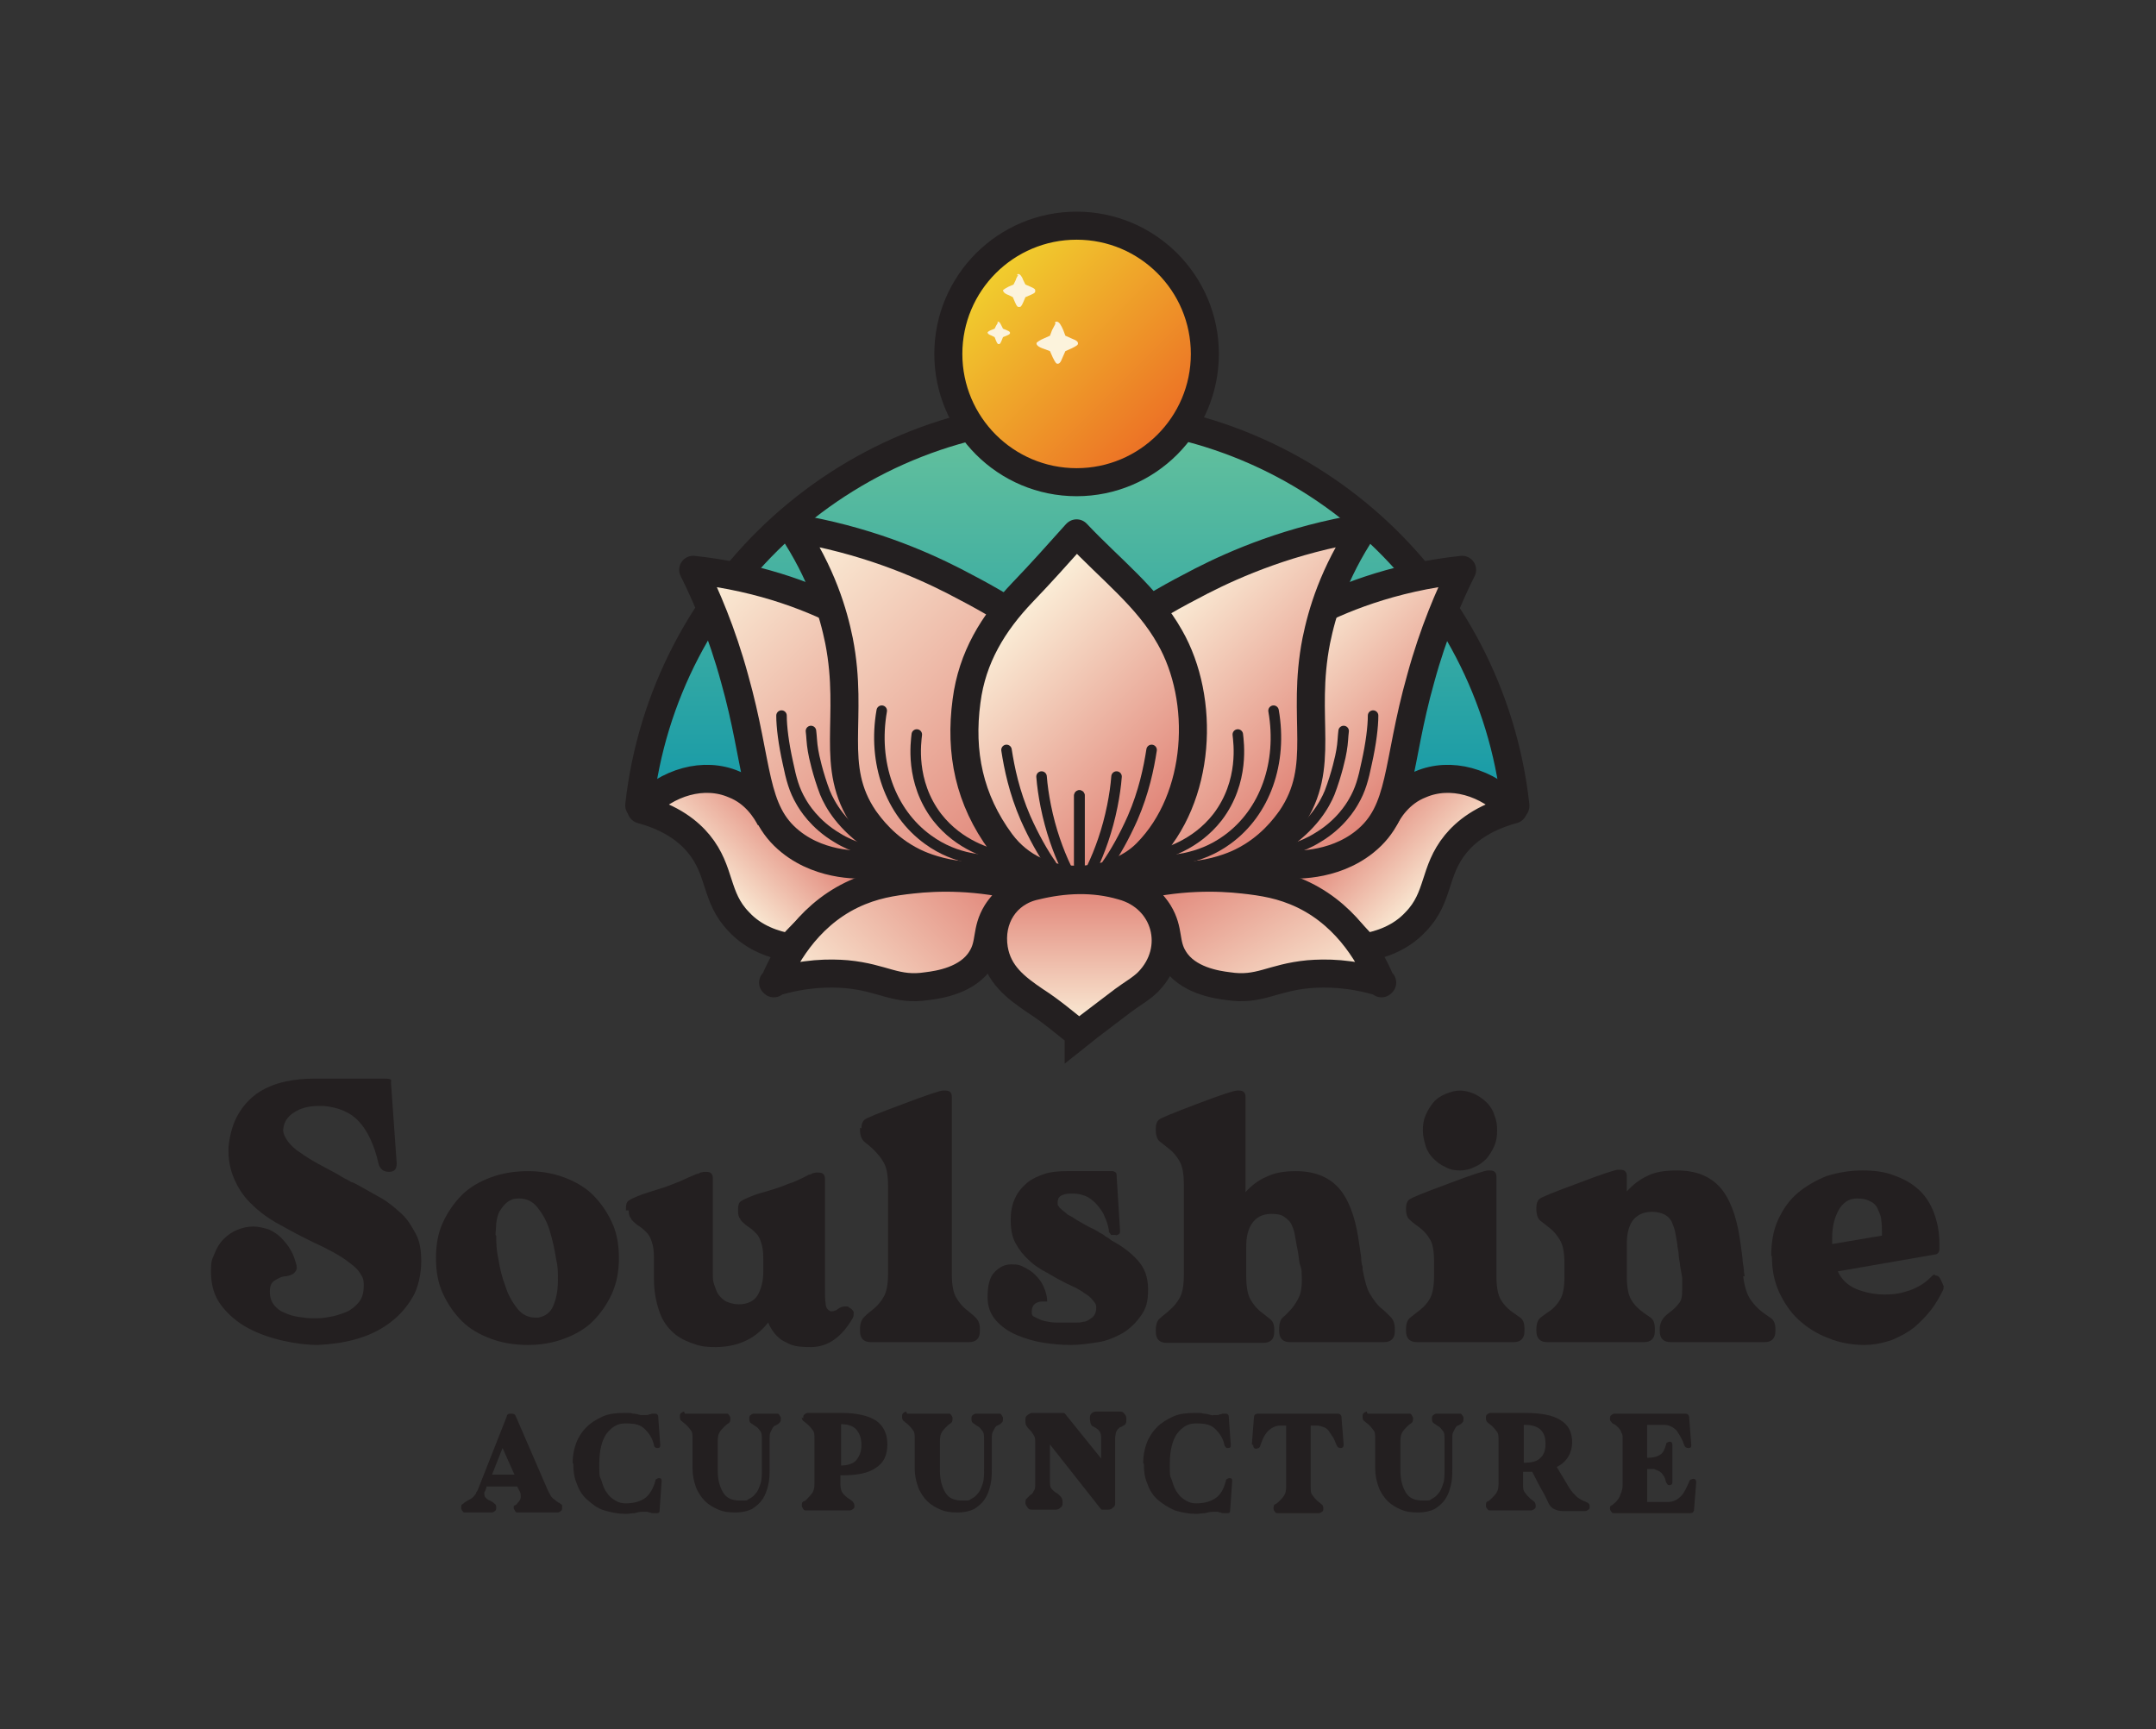 <?xml version="1.0" encoding="UTF-8"?>
<svg id="Layer_1" data-name="Layer 1" xmlns="http://www.w3.org/2000/svg" xmlns:xlink="http://www.w3.org/1999/xlink" version="1.1" viewBox="0 0 307.6 246.7">
  <rect x="0" y="0" width="307.6" height="246.7" fill="#333333" stroke="none"/>
  <defs>
    <linearGradient id="linear-gradient" x1="153.7" y1="59" x2="153.7" y2="128.8" gradientUnits="userSpaceOnUse">
      <stop offset="0" stop-color="#67c29c"/>
      <stop offset="1" stop-color="#008fab"/>
    </linearGradient>
    <linearGradient id="New_Gradient_Swatch_4" data-name="New Gradient Swatch 4" x1="140.6" y1="37.5" x2="166.6" y2="63.5" gradientUnits="userSpaceOnUse">
      <stop offset="0" stop-color="#f1d22e"/>
      <stop offset="1" stop-color="#ec6c25"/>
    </linearGradient>
    <linearGradient id="linear-gradient-2" x1="205.7" y1="127.7" x2="193.3" y2="115.3" gradientUnits="userSpaceOnUse">
      <stop offset="0" stop-color="#fcf3dc"/>
      <stop offset="1" stop-color="#df7e72"/>
    </linearGradient>
    <linearGradient id="linear-gradient-3" x1="101.5" y1="127.5" x2="113.6" y2="115.4" xlink:href="#linear-gradient-2"/>
    <linearGradient id="linear-gradient-4" x1="186.7" y1="146.2" x2="171.8" y2="120.4" xlink:href="#linear-gradient-2"/>
    <linearGradient id="linear-gradient-5" x1="97.5" y1="82.8" x2="133.7" y2="119" xlink:href="#linear-gradient-2"/>
    <linearGradient id="linear-gradient-6" x1="110" y1="78.1" x2="151.4" y2="119.5" xlink:href="#linear-gradient-2"/>
    <linearGradient id="linear-gradient-7" x1="180.8" y1="89.8" x2="202.9" y2="112" xlink:href="#linear-gradient-2"/>
    <linearGradient id="linear-gradient-8" x1="163.8" y1="85.9" x2="189.7" y2="111.8" xlink:href="#linear-gradient-2"/>
    <linearGradient id="linear-gradient-9" x1="139.9" y1="89.9" x2="167.7" y2="117.7" xlink:href="#linear-gradient-2"/>
    <linearGradient id="linear-gradient-10" x1="154" y1="147.5" x2="154" y2="125.5" xlink:href="#linear-gradient-2"/>
    <linearGradient id="linear-gradient-11" x1="116.2" y1="146.1" x2="141" y2="121.2" xlink:href="#linear-gradient-2"/>
    <linearGradient id="linear-gradient-12" x1="218.8" y1="101.5" x2="218.8" y2="101.5" xlink:href="#linear-gradient-2"/>
    <linearGradient id="linear-gradient-13" x1="88.7" y1="101.5" x2="88.7" y2="101.5" xlink:href="#linear-gradient-2"/>
  </defs>
  <g>
    <path d="M50.3,168.7l.8.4c1.1.6,2.1,1.2,3.2,1.8,1.1.6,2,1.4,2.9,2.2s1.5,1.8,2.1,2.9.8,2.4.8,4-.4,3.8-1.3,5.2c-.9,1.5-2,2.7-3.4,3.7-1.4,1-2.9,1.7-4.7,2.2s-3.5.7-5.3.8c-1.6,0-3.2-.2-5-.6-1.8-.4-3.5-1-5-1.8-1.5-.8-2.8-1.9-3.8-3.2s-1.5-2.9-1.5-4.8.2-1.8.5-2.6c.3-.8.7-1.5,1.3-2.1s1.2-1,1.9-1.3c.7-.3,1.5-.5,2.3-.5.8,0,1.5.2,2.2.4.7.3,1.3.7,1.8,1.2.5.5,1,1.1,1.4,1.8.4.7.6,1.4.8,2.1.1.5,0,.8-.3,1.1-.3.3-.7.4-1.2.5-.6,0-1.1.3-1.6.6-.5.3-.7.8-.7,1.6,0,.8.2,1.4.6,1.9.4.5.9.9,1.5,1.1.6.3,1.3.5,2,.6.7.1,1.4.2,2,.2.7,0,1.5,0,2.4-.2.8-.1,1.6-.4,2.4-.7.7-.3,1.3-.8,1.8-1.4.5-.6.7-1.4.7-2.4s-.2-1.2-.5-1.7c-.3-.5-.8-1-1.5-1.5-.6-.5-1.4-1-2.3-1.5-.9-.5-1.9-1-3-1.5l-1.6-.8c-1.2-.6-2.4-1.3-3.7-2-1.2-.7-2.3-1.5-3.3-2.5-1-.9-1.8-2-2.4-3.3-.6-1.2-1-2.7-1-4.3h0c0-.1,0-.6,0-.6.2-2,.7-3.6,1.5-4.9.8-1.3,1.8-2.3,2.9-3,1.1-.7,2.4-1.2,3.8-1.5,1.4-.3,2.7-.4,4-.4s3.5,0,5.4,0c1.9,0,3.4,0,4.7,0s.8.3.9.8l.8,11.3c0,.8-.3,1.2-1.1,1.2s-1.3-.4-1.5-1.2c-.6-2.7-1.6-4.7-2.8-6-1.2-1.3-2.9-2-5-2.2-.1,0-.3,0-.4,0-.1,0-.2,0-.4,0-1.3,0-2.5.3-3.4.9-1,.6-1.5,1.4-1.6,2.5,0,.6.3,1.1.7,1.7.5.6,1,1.1,1.8,1.6.7.5,1.5,1,2.4,1.5.9.5,1.7.9,2.6,1.4.4.2.8.5,1.2.7.4.2.8.4,1.1.6Z" fill="#231f20" stroke-width="0"/>
    <path d="M62.2,179.5c0-1.9.3-3.6,1-5.1.7-1.5,1.6-2.8,2.7-3.9,1.1-1.1,2.5-1.9,4.1-2.5,1.6-.6,3.4-.9,5.3-.9s3.6.3,5.2.9c1.6.6,3,1.4,4.1,2.5,1.1,1.1,2,2.4,2.7,3.9.7,1.5,1,3.2,1,5.1s-.3,3.5-1,5.1c-.7,1.5-1.6,2.8-2.7,3.9-1.1,1.1-2.5,1.9-4.1,2.5s-3.3.9-5.2.9-3.7-.3-5.3-.9c-1.6-.6-3-1.4-4.1-2.5-1.1-1.1-2-2.4-2.7-3.9-.7-1.5-1-3.2-1-5.1ZM70.8,176.3c0,.9,0,2,.3,3.3.2,1.3.5,2.6,1,3.9.4,1.3,1,2.3,1.7,3.2.7.9,1.6,1.3,2.6,1.3s.1,0,.2,0c0,0,.1,0,.2,0,1-.2,1.7-.7,2.1-1.6s.7-2.1.7-3.7,0-1.9-.3-3.3c-.2-1.3-.5-2.6-.9-3.9-.4-1.3-1-2.3-1.7-3.2-.7-.9-1.6-1.3-2.6-1.3s-1.2.2-1.7.5c-.4.3-.8.8-1.1,1.3-.3.5-.4,1.1-.5,1.7,0,.6-.1,1.2-.1,1.7Z" fill="#231f20" stroke-width="0"/>
    <path d="M89.3,172.7v-.3c0-.5.1-.9.4-1.1.3-.2.7-.4,1.2-.6.7-.3,1.4-.5,2-.7.6-.2,1.3-.4,1.9-.6s1.3-.5,2.1-.8c.7-.3,1.5-.7,2.5-1.1.2,0,.4-.1.5-.2.2,0,.4-.1.5-.1h.4c.6,0,.9.3.9.9v13.6c0,.6,0,1.1.2,1.6s.3,1,.6,1.4.6.7,1.1,1c.5.2,1.1.4,1.8.4,1.3,0,2.2-.5,2.7-1.3.5-.9.8-2,.8-3.3v-1.9c0-1-.1-1.7-.3-2.3-.2-.6-.4-1-.7-1.3-.3-.3-.6-.6-.9-.8-.3-.2-.6-.4-.8-.6-.2-.2-.5-.4-.6-.7-.2-.2-.3-.6-.3-1.1v-.3c0-.5.1-.9.4-1.1.3-.2.7-.4,1.2-.6.9-.4,1.7-.6,2.4-.8.7-.2,1.3-.4,1.9-.6.6-.2,1.2-.5,1.9-.7.7-.3,1.4-.6,2.3-1.1.2,0,.4-.1.5-.2.2,0,.4-.1.5-.1h.4c.6,0,.9.3.9.9v15.6c0,.9,0,1.6.1,2.2,0,.6.3.9.7,1.1.2,0,.4,0,.6-.1.1,0,.3-.1.4-.2.4-.3.7-.4,1.1-.4s.4,0,.6.2c.3.1.5.4.6.6,0,.3,0,.6-.1.8-1.6,2.8-3.6,4.2-6,4.2s-2.8-.3-3.8-.8c-1-.5-1.8-1.5-2.3-2.7-.8,1-1.8,1.9-3,2.5s-2.7,1-4.5,1-2.4-.2-3.5-.6c-1.1-.4-2-.9-2.8-1.7-.8-.8-1.4-1.7-1.8-3-.4-1.2-.7-2.7-.7-4.4v-3c0-1-.1-1.7-.3-2.3-.2-.6-.4-1-.7-1.3-.3-.3-.6-.6-.9-.8-.3-.2-.6-.4-.8-.6-.2-.2-.5-.4-.6-.7-.2-.2-.3-.6-.3-1.1Z" fill="#231f20" stroke-width="0"/>
    <path d="M122.9,161c0-.5.1-.9.4-1.2s2.1-1,5.6-2.3c3.4-1.3,5.3-1.9,5.6-1.9h.4c.6,0,.9.3.9.9v25.3c0,1.5.2,2.6.6,3.3.4.7.9,1.3,1.4,1.7s1,.8,1.4,1.2c.4.4.6.9.6,1.6v.3c0,.5-.1.9-.4,1.2s-.7.4-1.2.4h-13.9c-.5,0-.9-.1-1.2-.4-.3-.3-.4-.7-.4-1.2v-.3c0-.7.2-1.3.6-1.7.4-.4.9-.8,1.4-1.2.5-.4,1-1,1.4-1.7s.6-1.8.6-3.3v-12.5c0-1.5-.2-2.6-.6-3.3-.4-.7-.9-1.3-1.4-1.8-.5-.5-1-.9-1.4-1.2-.4-.4-.6-.9-.6-1.7v-.3Z" fill="#231f20" stroke-width="0"/>
    <path d="M140.9,185.1c0-1.7.3-2.9,1-3.6.7-.7,1.4-1.1,2.4-1.1s1.2.1,1.8.4c.6.3,1.1.6,1.6,1.1s.9,1,1.2,1.7.5,1.3.5,2.1h-.7c-.4,0-.7.1-1,.3-.3.2-.5.6-.5,1.2s.2.6.6.8c.4.2.8.4,1.3.5.5.1,1,.2,1.5.2.5,0,.8,0,1.1,0h1.2c.2,0,.5,0,.8,0s.5,0,.8-.1c.5,0,.9-.3,1.3-.6s.6-.8.6-1.4-.2-.7-.5-1.1c-.3-.4-.7-.7-1.2-1-.4-.3-.9-.6-1.3-.8-.5-.2-.8-.4-1.1-.5-1-.5-1.9-1-2.9-1.6-1-.5-1.9-1.1-2.6-1.8-.8-.7-1.4-1.5-1.9-2.4-.5-.9-.7-2-.7-3.3s.2-2.2.6-3.1c.4-.9,1-1.6,1.7-2.2.7-.6,1.6-1,2.5-1.3s2-.4,3.1-.4h6.7c.3.1.5.2.5.5l.5,8c0,.2,0,.4-.2.5-.1.1-.3.2-.5.1h-.6c0-.1-.2-.3-.2-.3,0,0-.1-.1-.1-.2s0-.1,0-.2c-.1-.6-.3-1.3-.6-1.9-.2-.6-.6-1.1-1-1.6-.4-.5-.9-.9-1.4-1.2-.6-.3-1.3-.5-2.1-.5s-1,0-1.5.2c-.5.2-.7.5-.7,1.1s0,.3,0,.3c0,0,.1.2.2.3,0,.1.2.2.4.4.2.2.4.3.6.5.2.2.4.3.6.4.2.1.4.2.5.3.6.4,1.2.7,1.7,1s1,.5,1.2.6c.3.2.6.3.8.5.3.1.6.3.8.5l.5.3.4.3c1.5.8,2.7,1.7,3.7,2.8s1.5,2.4,1.5,4.2-.3,2.7-1,3.7c-.7,1-1.5,1.8-2.6,2.5-1.1.6-2.2,1.1-3.5,1.3s-2.6.4-3.9.4-2.4-.1-3.8-.3c-1.4-.2-2.7-.6-3.9-1.1-1.2-.5-2.2-1.2-3-2.1-.8-.9-1.2-2-1.2-3.3Z" fill="#231f20" stroke-width="0"/>
    <path d="M195.5,184.7c.5.8,1,1.5,1.5,1.9s1,.9,1.4,1.3c.4.4.6,1,.6,1.7v.3c0,.5-.1.9-.4,1.2-.3.3-.7.4-1.2.4h-13.3c-.5,0-.9-.1-1.2-.4-.3-.3-.4-.7-.4-1.2v-.3c0-.8.2-1.4.6-1.7s.8-.8,1.2-1.2c.4-.5.8-1.1,1.1-1.8s.4-1.9.3-3.5c0-.4-.2-.8-.3-1.2-.1-.8-.2-1.6-.4-2.5-.1-.6-.2-1.2-.3-1.7-.1-.5-.3-1-.5-1.4-.2-.4-.6-.7-1-1s-1-.4-1.8-.4c-1.3,0-2.2.5-2.8,1.4-.6.9-.8,2-.8,3.3v4.1c0,1.6.2,2.7.6,3.4.4.7.9,1.3,1.4,1.7.5.4,1,.8,1.4,1.1.4.3.6.8.6,1.5v.3c0,.5-.1.9-.4,1.2s-.7.4-1.2.4h-13.7c-.5,0-.9-.1-1.2-.4-.3-.3-.4-.7-.4-1.2v-.3c0-.7.2-1.3.6-1.6.4-.4.9-.7,1.4-1.2.5-.4,1-1,1.4-1.7s.6-1.8.6-3.3v-12.9c0-1.5-.2-2.6-.6-3.3-.4-.7-.9-1.3-1.4-1.7-.5-.4-1-.8-1.4-1.1-.4-.3-.6-.9-.6-1.6v-.3c0-.5.1-.9.4-1.2s2.1-1,5.5-2.3,5.3-1.9,5.7-1.9h.3c.6,0,.9.3.9.9v13.6c.8-.9,1.8-1.7,3-2.2,1.2-.6,2.6-.8,4.2-.8,2.6,0,4.6.8,6,2.3,1.4,1.5,2.4,4,2.9,7.3.2,1.2.3,2.1.4,2.7,0,.6.1,1.1.2,1.3v.4c.3,1.6.6,2.8,1.1,3.6Z" fill="#231f20" stroke-width="0"/>
    <path d="M200.6,172.4c0-.5.1-.9.4-1.2s2.1-1,5.6-2.3c3.4-1.3,5.3-1.9,5.7-1.9h.3c.6,0,.9.3.9.9v14.2c0,1.5.2,2.6.6,3.3.4.7.9,1.2,1.4,1.6.5.4,1,.7,1.4,1,.4.3.6.8.6,1.6v.3c0,.5-.1.9-.4,1.2s-.7.4-1.2.4h-13.7c-.5,0-.9-.1-1.2-.4-.3-.3-.4-.7-.4-1.2v-.3c0-.7.2-1.3.6-1.6.4-.3.9-.7,1.4-1.1.5-.4,1-.9,1.4-1.6s.6-1.8.6-3.3v-2c0-1.5-.2-2.6-.6-3.2-.4-.7-.9-1.2-1.4-1.6-.5-.4-1-.7-1.4-1.1-.4-.3-.6-.8-.6-1.6v-.3ZM208.3,155.6c.7,0,1.4.2,2.1.5.6.3,1.2.7,1.7,1.2.5.5.9,1.1,1.1,1.8.3.7.4,1.4.4,2.2s-.1,1.5-.4,2.2c-.3.7-.7,1.3-1.1,1.8-.5.5-1,.9-1.7,1.2-.6.3-1.3.5-2.1.5s-1.4-.1-2.1-.5c-.7-.3-1.2-.7-1.7-1.2-.5-.5-.9-1.1-1.1-1.8s-.4-1.4-.4-2.2.1-1.5.4-2.2c.3-.7.7-1.3,1.1-1.8s1-.9,1.7-1.2c.7-.3,1.4-.5,2.1-.5Z" fill="#231f20" stroke-width="0"/>
    <path d="M248.7,182.1c.2,1.6.6,2.7,1.1,3.4.5.7,1,1.2,1.5,1.6.5.4,1,.7,1.4,1,.4.3.6.8.6,1.5v.3c0,.5-.1.9-.4,1.2-.3.3-.7.4-1.2.4h-13.3c-.5,0-.9-.1-1.2-.4-.3-.3-.4-.7-.4-1.2v-.3c0-.6.2-1.1.5-1.5s.7-.7,1.1-1c.4-.3.8-.7,1.1-1.1.4-.4.5-1.1.5-1.9s0-.6,0-.9c0-.3,0-.6,0-.9-.1-.6-.2-1.1-.3-1.7,0-.5-.2-1-.2-1.6,0-.5-.2-1-.2-1.5-.1-.6-.2-1.2-.3-1.7-.1-.5-.3-1-.5-1.5-.2-.4-.6-.8-1-1s-1-.4-1.8-.4c-1.3,0-2.2.5-2.8,1.3-.6.9-.8,2-.8,3.4v4.5c0,1.5.2,2.6.6,3.3.4.7.9,1.2,1.4,1.6.5.4,1,.7,1.4,1,.4.3.6.8.6,1.6v.3c0,.5-.1.9-.4,1.2s-.7.4-1.2.4h-13.7c-.5,0-.9-.1-1.2-.4-.3-.3-.4-.7-.4-1.2v-.3c0-.7.2-1.3.6-1.6.4-.3.9-.7,1.4-1,.5-.4,1-.9,1.4-1.6.4-.7.6-1.7.6-3.2v-1.9c0-1.5-.2-2.6-.6-3.3s-.9-1.3-1.4-1.7c-.5-.4-1-.8-1.4-1.1-.4-.3-.6-.9-.6-1.6v-.3c0-.5.1-.9.4-1.2s2.1-1,5.6-2.3c3.4-1.3,5.3-1.9,5.6-1.9h.4c.6,0,.9.3.9.9v2.2c.8-.9,1.8-1.7,2.9-2.2,1.1-.6,2.6-.8,4.3-.8,2.6,0,4.6.8,6,2.3,1.4,1.5,2.4,4,2.9,7.3.2,1.2.3,2.2.4,2.9,0,.7.2,1.3.2,1.7,0,.4.1.7.1.9Z" fill="#231f20" stroke-width="0"/>
    <path d="M252.7,179.2c0-1.9.3-3.7,1-5.2.7-1.5,1.6-2.8,2.8-3.8,1.2-1,2.6-1.8,4.1-2.4,1.6-.5,3.3-.8,5.1-.8s3.2.2,4.5.7c1.4.5,2.5,1.1,3.5,2,1,.9,1.7,2,2.2,3.3s.8,2.8.8,4.5v.7c0,.5-.3.8-.7.8l-13.8,2.4c.5,1.1,1.4,2,2.6,2.5,1.2.5,2.6.8,4.1.8s2.4-.2,3.6-.6c1.1-.4,2.1-1,2.9-1.8s.5-.3.8-.3.5.2.7.6c.2.4.3.7.4.9,0,.2,0,.4-.1.6-.5,1-1,1.9-1.7,2.8-.7.9-1.5,1.7-2.4,2.5-.9.7-2,1.3-3.2,1.8-1.2.4-2.5.7-4,.7s-3.5-.3-5.1-1c-1.6-.6-3-1.5-4.2-2.6-1.2-1.1-2.1-2.5-2.8-4-.7-1.6-1-3.2-1-5.1ZM261.4,176.5v1l7.1-1.2v-.3c0-.7,0-1.3-.1-1.9,0-.6-.3-1.1-.5-1.6s-.6-.9-1.1-1.1c-.5-.3-1.1-.4-1.9-.4-1.1,0-2,.6-2.6,1.7-.6,1.1-.9,2.4-.9,3.9Z" fill="#231f20" stroke-width="0"/>
  </g>
  <g>
    <path d="M65.8,215.1h0c0-.3,0-.4.2-.5s.2-.2.4-.3c.3-.2.5-.3.7-.4.2-.1.4-.3.5-.4.1-.1.2-.3.3-.4,0-.2.2-.3.3-.6l4.1-10.4c0-.3.3-.4.5-.4h.2c.3,0,.5.1.6.4l4.5,10.4.2.4c.2.4.3.6.5.8.2.2.4.3.6.5,0,0,.2.1.3.2.1,0,.2.1.3.2,0,0,.2.1.2.2,0,0,0,.2,0,.2h0c0,.3,0,.5-.2.6-.1.1-.3.2-.4.2h-5.7c-.2,0-.3,0-.4-.2s-.2-.3-.2-.4h0c0-.2,0-.3,0-.3s0,0,.1-.1c0,0,.1,0,.2-.1s.1,0,.2-.2c.3-.3.5-.6.5-.9,0-.3,0-.5-.1-.7l-.4-.8h-4.4c0,.1,0,.2-.1.4,0,.1-.1.3-.2.4,0,0,0,.2,0,.2,0,0,0,0,0,0,0,0,0,0,0,0s0,0,0,0c0,.2,0,.4.2.6s.3.3.6.4c.2.1.4.2.6.4.2.1.3.3.3.5h0c0,.3,0,.5-.2.6-.1.1-.3.2-.4.2h-3.8c-.2,0-.3,0-.4-.2-.1-.1-.2-.3-.2-.4ZM73.4,210.4l-1.7-3.8-1.5,3.8h3.1Z" fill="#231f20" stroke-width="0"/>
    <path d="M81.7,208.7c0-1,.2-2,.5-2.8s.8-1.6,1.5-2.3c.6-.6,1.4-1.1,2.3-1.5s1.9-.5,3.1-.5.8,0,1.2.1c.4,0,.7.1,1.1.2,0,0,.2,0,.3,0,.2,0,.3,0,.5,0s.3,0,.4-.1c.1,0,.3,0,.4-.1.2,0,.3,0,.5,0s.3.1.4.3l.3,4.2c0,.3-.1.4-.4.4s-.2,0-.3-.1c-.1,0-.2-.2-.2-.3-.2-1-.7-1.7-1.3-2.3-.6-.6-1.4-.8-2.5-.8s-.1,0-.2,0c0,0-.1,0-.2,0-1.1,0-1.9.6-2.6,1.5-.6.9-1,2.3-1,4.2s0,1.7.3,2.4c.2.7.4,1.3.8,1.8.3.5.7.8,1.2,1.1.5.3.9.4,1.5.4,1.2,0,2.1-.3,2.8-.8.6-.5,1.1-1.3,1.4-2.4,0-.1,0-.2.2-.3s.2-.1.3-.1c.3,0,.4.1.4.4l-.3,4.3c0,.2-.1.3-.4.3s-.3,0-.5,0c-.2,0-.3,0-.4-.1-.1,0-.3,0-.4-.1-.1,0-.3,0-.5,0s-.2,0-.3,0c-.3,0-.7.1-1.1.2-.4,0-.8.1-1.2.1-1.1,0-2.1-.2-3.1-.5s-1.7-.9-2.4-1.5-1.2-1.4-1.5-2.3c-.4-.9-.5-1.8-.5-2.8Z" fill="#231f20" stroke-width="0"/>
    <path d="M97.7,201.7h5.9c.2,0,.3,0,.4.2.1.1.2.3.2.4h0c0,.4,0,.6-.3.8-.2.1-.4.3-.6.5-.2.2-.4.4-.6.7-.2.3-.3.7-.3,1.3v4.2c0,1.4.3,2.4.8,3.2.5.8,1.3,1.1,2.4,1.1s.9,0,1.2-.2c.4-.2.7-.4,1-.8.3-.3.5-.8.7-1.4.2-.6.2-1.3.2-2.1v-4.1c0-.7,0-1.1-.3-1.4-.2-.3-.4-.5-.6-.6-.2-.1-.4-.3-.6-.4-.2-.1-.3-.3-.3-.6h0c0-.3,0-.5.2-.6.1-.1.3-.2.4-.2h3.3c.2,0,.3,0,.4.2s.2.3.2.4h0c0,.3,0,.5-.1.6s-.2.2-.3.3c-.1,0-.3.2-.4.2-.1,0-.3.2-.4.4s-.2.4-.3.6-.1.6-.1,1v4.1c0,.8,0,1.6-.2,2.4s-.4,1.4-.8,2-.9,1-1.5,1.4c-.6.3-1.4.5-2.4.5s-1.7-.1-2.4-.4c-.7-.3-1.4-.7-1.9-1.2-.5-.5-1-1.2-1.3-2-.3-.8-.5-1.7-.5-2.7v-4.2c0-.6,0-1-.3-1.3-.2-.3-.4-.5-.6-.7-.2-.2-.4-.3-.6-.5-.2-.1-.3-.3-.3-.6h0c0-.3,0-.5.2-.6.1-.1.3-.2.4-.2Z" fill="#231f20" stroke-width="0"/>
    <path d="M114.6,202.4h0c0-.3,0-.5.2-.6.1-.1.3-.2.4-.2h4.9c2.2,0,3.8.4,4.9,1.1,1.1.8,1.6,1.9,1.6,3.4s-.5,2.6-1.6,3.3c-1.1.8-2.7,1.1-4.9,1.1h-.2v1.2c0,.6.1,1,.3,1.3.2.3.5.5.7.7.3.2.5.3.7.5s.3.4.3.6h0c0,.3,0,.4-.2.5-.1.1-.3.2-.4.2h-6.3c-.2,0-.3,0-.4-.2s-.2-.3-.2-.4h0c0-.4,0-.6.3-.7s.4-.3.6-.5.4-.4.6-.7c.2-.3.3-.7.3-1.3v-6.4c0-.6,0-1-.3-1.3-.2-.3-.4-.5-.6-.7-.2-.2-.4-.3-.6-.5-.2-.1-.3-.3-.3-.6ZM120,209.1c1,0,1.8-.3,2.2-.8.4-.5.7-1.2.7-2.1s-.2-1.6-.7-2.2c-.4-.5-1.2-.8-2.2-.8h0v5.9h0Z" fill="#231f20" stroke-width="0"/>
    <path d="M129.4,201.7h5.9c.2,0,.3,0,.4.2.1.1.2.3.2.4h0c0,.4,0,.6-.3.8-.2.1-.4.3-.6.5-.2.2-.4.4-.6.7-.2.3-.3.7-.3,1.3v4.2c0,1.4.3,2.4.8,3.2.5.8,1.3,1.1,2.4,1.1s.9,0,1.2-.2c.4-.2.7-.4,1-.8.3-.3.5-.8.7-1.4.2-.6.2-1.3.2-2.1v-4.1c0-.7,0-1.1-.3-1.4-.2-.3-.4-.5-.6-.6-.2-.1-.4-.3-.6-.4-.2-.1-.3-.3-.3-.6h0c0-.3,0-.5.2-.6.1-.1.3-.2.4-.2h3.3c.2,0,.3,0,.4.2s.2.3.2.4h0c0,.3,0,.5-.1.6s-.2.2-.3.3c-.1,0-.3.2-.4.2-.1,0-.3.2-.4.4s-.2.4-.3.6-.1.6-.1,1v4.1c0,.8,0,1.6-.2,2.4s-.4,1.4-.8,2-.9,1-1.5,1.4c-.6.3-1.4.5-2.4.5s-1.7-.1-2.4-.4c-.7-.3-1.4-.7-1.9-1.2-.5-.5-1-1.2-1.3-2-.3-.8-.5-1.7-.5-2.7v-4.2c0-.6,0-1-.3-1.3-.2-.3-.4-.5-.6-.7-.2-.2-.4-.3-.6-.5-.2-.1-.3-.3-.3-.6h0c0-.3,0-.5.2-.6.1-.1.3-.2.4-.2Z" fill="#231f20" stroke-width="0"/>
    <path d="M146.3,214.6c0-.4,0-.7.2-.8.2-.2.3-.3.5-.5.2-.1.4-.3.5-.6.2-.2.2-.6.2-1.1v-5.7c0-.5,0-.8-.2-1.1-.2-.3-.3-.5-.5-.7-.2-.2-.4-.4-.5-.6-.2-.2-.2-.5-.2-.8h0c0-.4,0-.6.3-.8s.4-.3.7-.3h4.1c.1,0,.3,0,.4,0,.1,0,.2.2.3.3h0s5,6.2,5,6.2v-2.8c0-.3,0-.6-.1-.8,0-.2-.2-.3-.3-.5-.1-.1-.3-.2-.4-.3-.1,0-.3-.2-.4-.2-.1,0-.2-.2-.3-.4,0-.1-.1-.4-.1-.6h0c0-.4,0-.6.2-.8.2-.2.4-.3.7-.3h3.3c.3,0,.5,0,.7.3.2.2.3.4.3.7h0c0,.4,0,.6-.1.7,0,.1-.2.3-.3.3-.1,0-.2.2-.4.2-.1,0-.3.2-.4.3s-.2.3-.3.5c0,.2-.1.5-.1.8v9.2c0,.3,0,.5-.3.7-.2.2-.4.3-.7.3h-.5c-.1,0-.3,0-.4,0-.1,0-.2-.2-.3-.3l-7.1-9v5.3c0,.5,0,.8.3,1.1.2.2.4.4.6.5.2.1.4.3.6.5.2.2.3.5.3.8h0c0,.4,0,.6-.3.8-.2.2-.4.3-.7.3h-3.3c-.3,0-.5,0-.7-.3s-.3-.4-.3-.7h0Z" fill="#231f20" stroke-width="0"/>
    <path d="M163.1,208.7c0-1,.2-2,.5-2.8s.8-1.6,1.5-2.3c.6-.6,1.4-1.1,2.3-1.5.9-.4,1.9-.5,3.1-.5s.8,0,1.2.1c.4,0,.7.1,1.1.2s.2,0,.3,0c.2,0,.3,0,.5,0s.3,0,.4-.1c.1,0,.3,0,.4-.1.2,0,.3,0,.5,0s.3.1.4.3l.3,4.2c0,.3-.1.4-.4.4s-.2,0-.3-.1-.2-.2-.2-.3c-.2-1-.7-1.7-1.3-2.3-.6-.6-1.4-.8-2.5-.8s-.1,0-.2,0c0,0-.1,0-.2,0-1.1,0-1.9.6-2.6,1.5-.6.9-1,2.3-1,4.2s0,1.7.3,2.4c.2.7.4,1.3.8,1.8.3.5.7.8,1.2,1.1.5.3.9.4,1.5.4,1.2,0,2.1-.3,2.8-.8s1.1-1.3,1.4-2.4c0-.1,0-.2.2-.3s.2-.1.3-.1c.3,0,.4.1.4.4l-.3,4.3c0,.2-.1.3-.4.3s-.3,0-.5,0c-.2,0-.3,0-.4-.1-.1,0-.3,0-.4-.1-.1,0-.3,0-.5,0s-.2,0-.3,0c-.3,0-.7.1-1.1.2-.4,0-.8.1-1.2.1-1.1,0-2.1-.2-3.1-.5-.9-.4-1.7-.9-2.4-1.5s-1.2-1.4-1.5-2.3c-.4-.9-.5-1.8-.5-2.8Z" fill="#231f20" stroke-width="0"/>
    <path d="M178.6,206.1l.3-3.8c0-.4.2-.6.6-.6h11.3c.4,0,.6.2.6.6l.3,3.8c0,.3-.1.5-.4.5h0c-.3,0-.5-.1-.6-.4-.2-.4-.3-.8-.5-1.1-.2-.3-.4-.6-.6-.9-.2-.3-.5-.5-.8-.6-.3-.1-.6-.2-1-.2h-.8v8.7c0,.6,0,1,.3,1.3.2.3.4.5.6.7.2.2.4.3.6.5.2.1.3.3.3.6h0c0,.3,0,.4-.2.5-.1.1-.3.2-.4.2h-5.9c-.2,0-.3,0-.4-.2-.1-.1-.2-.3-.2-.4h0c0-.4,0-.6.3-.7.2-.1.4-.3.6-.5.2-.2.4-.4.6-.7.2-.3.3-.7.3-1.3v-8.7h-.8c-.7,0-1.3.3-1.8.8-.5.5-.8,1.2-1.1,2.1,0,.1-.1.2-.2.3-.1,0-.2.1-.4.1h0c-.3,0-.4-.2-.4-.5Z" fill="#231f20" stroke-width="0"/>
    <path d="M195.1,201.7h5.9c.2,0,.3,0,.4.2s.2.3.2.4h0c0,.4,0,.6-.3.8-.2.1-.4.3-.6.5-.2.2-.4.4-.6.7s-.3.7-.3,1.3v4.2c0,1.4.3,2.4.8,3.2s1.3,1.1,2.4,1.1.9,0,1.2-.2c.4-.2.7-.4,1-.8.3-.3.5-.8.7-1.4.2-.6.2-1.3.2-2.1v-4.1c0-.7,0-1.1-.3-1.4-.2-.3-.4-.5-.6-.6-.2-.1-.4-.3-.6-.4-.2-.1-.3-.3-.3-.6h0c0-.3,0-.5.2-.6.1-.1.3-.2.4-.2h3.3c.2,0,.3,0,.4.2.1.1.2.3.2.4h0c0,.3,0,.5-.1.6s-.2.2-.3.3c-.1,0-.3.2-.4.2s-.3.2-.4.4-.2.4-.3.6-.1.6-.1,1v4.1c0,.8,0,1.6-.2,2.4s-.4,1.4-.8,2c-.4.6-.9,1-1.5,1.4-.6.3-1.4.5-2.4.5s-1.7-.1-2.4-.4c-.7-.3-1.4-.7-1.9-1.2-.5-.5-1-1.2-1.3-2-.3-.8-.5-1.7-.5-2.7v-4.2c0-.6,0-1-.3-1.3-.2-.3-.4-.5-.6-.7-.2-.2-.4-.3-.6-.5-.2-.1-.3-.3-.3-.6h0c0-.3,0-.5.2-.6.1-.1.3-.2.4-.2Z" fill="#231f20" stroke-width="0"/>
    <path d="M213.8,211.9v-6.4c0-.6,0-1-.3-1.3-.2-.3-.4-.5-.6-.7-.2-.2-.4-.3-.6-.5-.2-.1-.3-.4-.3-.6h0c0-.3,0-.5.2-.6.1-.1.3-.2.4-.2h5c2.2,0,3.9.3,5,1,1.2.7,1.7,1.8,1.7,3.2s-.7,2.8-2.2,3.5l1.8,3c.3.5.7.9,1,1.2.3.3.6.4.9.6.3.1.5.2.7.3s.3.3.3.5h0c0,.3,0,.4-.2.5-.1.1-.3.2-.4.2h-3.2c-.5,0-.9-.1-1.3-.3-.4-.2-.7-.6-.9-1.1-.3-.7-.7-1.4-1.1-2.1-.4-.7-.7-1.4-1.1-2.1-.2,0-.4,0-.5,0h-.8v1.7c0,.6,0,1,.3,1.3.2.3.4.5.6.7.2.2.4.3.6.5.2.1.3.4.3.6h0c0,.3,0,.4-.2.5-.1.1-.3.2-.4.2h-5.9c-.2,0-.3,0-.4-.2-.1-.1-.2-.3-.2-.4h0c0-.4,0-.6.3-.7.2-.1.4-.3.6-.5.2-.2.4-.4.6-.7.2-.3.3-.7.3-1.3ZM217.4,208.7h.1c1.1,0,1.8-.2,2.3-.7.5-.5.7-1.1.7-2s-.2-1.5-.7-2c-.5-.5-1.3-.7-2.3-.7h-.1v5.4Z" fill="#231f20" stroke-width="0"/>
    <path d="M230.3,201.7h10.1c.4,0,.6.2.6.6l.3,3.9c0,.3-.1.4-.4.4h0c-.3,0-.5-.1-.6-.4-.3-.9-.7-1.5-1.1-2.1-.5-.5-1.1-.8-1.8-.8h-2.4v4.7c.8,0,1.3-.1,1.8-.4s.7-.8.9-1.5c0-.1,0-.2.2-.3,0,0,.2-.1.3-.1s.2,0,.3.1c0,0,.1.2.1.3v5.4c0,.1,0,.2-.1.3,0,0-.2.1-.3.1s-.2,0-.3-.1c0,0-.1-.2-.2-.3-.1-.4-.2-.8-.4-1-.2-.3-.3-.4-.6-.6-.2-.1-.5-.2-.7-.3-.3,0-.6,0-1,0v4.7s3,0,3,0c.7,0,1.3-.3,1.8-.8.5-.5.8-1.2,1.2-2.1,0-.1.1-.2.2-.3.1,0,.2-.1.4-.1h0c.3,0,.4.2.4.5l-.3,3.8c0,.4-.2.6-.6.6h-10.8c-.2,0-.3,0-.4-.2-.1-.1-.2-.3-.2-.4h0c0-.3,0-.4.2-.5.1,0,.3-.2.4-.3.5-.4.8-.9.9-1.3.2-.4.3-.9.3-1.3v-6.1c0-.2,0-.4,0-.7,0-.2,0-.5-.2-.7,0-.2-.2-.5-.4-.7-.2-.2-.4-.4-.6-.5-.2,0-.3-.2-.4-.3s-.2-.2-.2-.4h0c0-.3,0-.5.2-.6.1-.1.3-.2.4-.2Z" fill="#231f20" stroke-width="0"/>
  </g>
  <path d="M216.2,114.9c-3.5-31.5-30.1-55.9-62.5-55.9s-59,24.5-62.5,55.9l62.9,13.9,62.1-13.8Z" fill="url(#linear-gradient)" stroke="#231f20" stroke-linecap="round" stroke-linejoin="round" stroke-width="4"/>
  <circle cx="153.6" cy="50.5" r="18.3" fill="url(#New_Gradient_Swatch_4)" stroke="#231f20" stroke-linejoin="round" stroke-width="4"/>
  <g>
    <path d="M197.5,116.8c.6-1.1,2.1-3.7,5.2-4.9,4.2-1.8,9.5-.4,13.2,3.6-4.4,1.2-6.8,3.2-8.2,4.9-3.2,3.9-2.3,7.6-5.7,11.1-2.2,2.4-5.1,3.3-7.3,3.7-1-1.2-2.4-2.7-4.2-4-3.2-2.5-6.4-3.7-8.6-4.4" fill="url(#linear-gradient-2)" stroke="#231f20" stroke-linejoin="round" stroke-width="4"/>
    <path d="M109.9,116.8c-.6-1.1-2.1-3.7-5.2-4.9-4.2-1.8-9.5-.4-13.2,3.6,4.4,1.2,6.8,3.2,8.2,4.9,3.2,3.9,2.3,7.6,5.7,11.1,2.2,2.4,5.1,3.3,7.3,3.7,1.1-1.3,2.5-2.7,4.2-4,2.8-2.3,5.6-3.7,7.8-4.7" fill="url(#linear-gradient-3)" stroke="#231f20" stroke-linejoin="round" stroke-width="4"/>
    <path d="M197.2,140.2c-4.5-1.4-8.1-1.4-10.5-1.2-5.3.5-7,2.4-11.5,1.7-1.6-.2-5.8-.8-7.7-3.9-1.4-2.2-.6-4-2.2-6.6-1.2-1.9-3-3-4.2-3.5,7-1.8,12.7-1.6,16.3-1.2,2.7.3,5.5.7,8.6,2.2,6.6,3.2,9.8,9.4,11.1,12.6Z" fill="url(#linear-gradient-4)" stroke="#231f20" stroke-linecap="round" stroke-linejoin="round" stroke-width="4"/>
    <path d="M98.9,81.3c1.8,3.6,4.1,8.9,5.9,15.5,3.5,12.4,2.5,18.9,8,23.3,4.6,3.7,10.5,3.3,11.3,3.2,1.4-.1,7-.9,10.7-5.6,4.9-6.4,2.1-14.6,1.6-15.9-2.5-7-8.6-10.2-15.3-13.8-4.5-2.4-12-5.6-22.2-6.7Z" fill="url(#linear-gradient-5)" stroke="#231f20" stroke-linejoin="round" stroke-width="4"/>
    <path d="M112.9,75.3c4.4,6.6,6,12.2,6.8,16.1,2.2,11.2-1.5,17.9,3.6,25.4.8,1.1,3,4.2,7.1,6.2,1,.5,9.1,4.3,17.2-.3,7.8-4.5,8.7-13.2,8.7-14.2.4-4.4-1-7.8-1.7-9.4-3.6-8.3-11-12.3-18.5-16.2-4.9-2.5-12.7-5.9-23.1-7.6Z" fill="url(#linear-gradient-6)" stroke="#231f20" stroke-linecap="round" stroke-linejoin="round" stroke-width="4"/>
    <path d="M208.6,81.3c-1.8,3.6-4.1,8.9-5.9,15.5-3.5,12.4-2.5,18.9-8,23.3-4.6,3.7-10.5,3.3-11.3,3.2-1.4-.1-7-.9-10.7-5.6-4.9-6.4-2.1-14.6-1.6-15.9,2.5-7,8.6-10.2,15.3-13.8,4.5-2.4,12-5.6,22.2-6.7Z" fill="url(#linear-gradient-7)" stroke="#231f20" stroke-linejoin="round" stroke-width="4"/>
    <path d="M194.6,75.3c-4.4,6.6-6,12.2-6.8,16.1-2.2,11.2,1.5,17.9-3.6,25.4-.8,1.1-3,4.2-7.1,6.2-1,.5-9.1,4.3-17.2-.3-7.8-4.5-8.7-13.2-8.7-14.2-.4-4.4,1-7.8,1.7-9.4,3.6-8.3,11-12.3,18.5-16.2,4.9-2.5,12.7-5.9,23.1-7.6Z" fill="url(#linear-gradient-8)" stroke="#231f20" stroke-linecap="round" stroke-linejoin="round" stroke-width="4"/>
    <path d="M153.6,76.1c4.9,5.2,10.1,9.1,13.3,14.8,5.1,8.9,4.5,22.9-3.3,30.8-4.7,4.8-15.3,5.9-20.8-1.5-4.5-6.1-5.9-12.8-4.9-20.2.8-6.2,3.8-11.1,8-15.5,2.6-2.7,5-5.4,7.6-8.3Z" fill="url(#linear-gradient-9)" stroke="#231f20" stroke-linecap="round" stroke-linejoin="round" stroke-width="4"/>
    <path d="M153.9,147.5c-1.9-1.5-4-3.3-6.2-4.7-2.8-1.9-5.3-3.8-5.9-7.4-.7-4.3,1.7-8.1,5.9-9,4.1-1,8.3-1.2,12.4,0,6.3,1.7,8.3,9,3.7,13.7-1,1-2.3,1.7-3.5,2.6-2.2,1.7-4.4,3.3-6.4,4.9Z" fill="url(#linear-gradient-10)" stroke="#231f20" stroke-miterlimit="10" stroke-width="4"/>
    <path d="M110.3,140.2c4.5-1.4,8.1-1.4,10.5-1.2,5.3.5,7,2.4,11.5,1.7,1.6-.2,5.8-.8,7.7-3.9,1.4-2.2.6-4,2.2-6.6,1.2-1.9,3-3,4.2-3.5-7-1.8-12.7-1.6-16.3-1.2-2.7.3-5.5.7-8.6,2.2-6.6,3.2-9.8,9.4-11.1,12.6Z" fill="url(#linear-gradient-11)" stroke="#231f20" stroke-linecap="round" stroke-linejoin="round" stroke-width="4"/>
    <path d="M218.8,101.5" fill="url(#linear-gradient-12)" stroke="#231f20" stroke-linejoin="round" stroke-width="4"/>
    <path d="M88.7,101.5" fill="url(#linear-gradient-13)" stroke="#231f20" stroke-linejoin="round" stroke-width="4"/>
  </g>
  <path d="M151.5,108" fill="#fff" stroke="#231f20" stroke-linecap="round" stroke-miterlimit="10"/>
  <g>
    <line x1="154" y1="123.4" x2="154" y2="113.5" fill="none" stroke="#231f20" stroke-linecap="round" stroke-miterlimit="10" stroke-width="1.5"/>
    <path d="M157.9,123.4c1.2-1.7,2.5-4,3.7-6.7,1.6-3.7,2.3-7.1,2.7-9.7" fill="none" stroke="#231f20" stroke-linecap="round" stroke-miterlimit="10" stroke-width="1.5"/>
    <path d="M155.8,123.8c1.1-2.3,2.2-5.3,2.9-8.8.3-1.5.5-2.9.6-4.2" fill="none" stroke="#231f20" stroke-linecap="round" stroke-miterlimit="10" stroke-width="1.5"/>
    <path d="M164.8,122.8c1.9,0,6.2,0,10.3-3,5.4-3.9,7.9-11,6.6-18.4" fill="none" stroke="#231f20" stroke-linecap="round" stroke-miterlimit="10" stroke-width="1.5"/>
    <path d="M164.9,122.1c1.2-.3,5.6-1.4,8.8-5.5,3.9-5.1,3-10.8,2.9-11.8" fill="none" stroke="#231f20" stroke-linecap="round" stroke-miterlimit="10" stroke-width="1.5"/>
    <path d="M182,121.6c1.4-.2,3.6-.6,6-2.1,3.2-1.9,4.7-4.4,5.1-5.1,1-1.7,1.4-3.2,1.9-5.6.6-2.7.9-5.1.9-6.7" fill="none" stroke="#231f20" stroke-linecap="round" stroke-miterlimit="10" stroke-width="1.5"/>
    <path d="M182.9,120.8c4.4-2.9,6.1-6,6.8-7.7,1-2.6,1.6-5.3,1.7-6,.2-1.1.2-2.1.3-2.8" fill="none" stroke="#231f20" stroke-linecap="round" stroke-miterlimit="10" stroke-width="1.5"/>
  </g>
  <g>
    <line x1="154" y1="123.4" x2="154" y2="113.5" fill="none" stroke="#231f20" stroke-linecap="round" stroke-miterlimit="10" stroke-width="1.5"/>
    <path d="M150,123.4c-1.2-1.7-2.5-4-3.7-6.7-1.6-3.7-2.3-7.1-2.7-9.7" fill="none" stroke="#231f20" stroke-linecap="round" stroke-miterlimit="10" stroke-width="1.5"/>
    <path d="M152.1,123.8c-1.1-2.3-2.2-5.3-2.9-8.8-.3-1.5-.5-2.9-.6-4.2" fill="none" stroke="#231f20" stroke-linecap="round" stroke-miterlimit="10" stroke-width="1.5"/>
    <path d="M142.7,122.8c-1.9,0-6.2,0-10.3-3-5.4-3.9-7.9-11-6.6-18.4" fill="none" stroke="#231f20" stroke-linecap="round" stroke-miterlimit="10" stroke-width="1.5"/>
    <path d="M142.5,122.1c-1.2-.3-5.6-1.4-8.8-5.5-3.9-5.1-3-10.8-2.9-11.8" fill="none" stroke="#231f20" stroke-linecap="round" stroke-miterlimit="10" stroke-width="1.5"/>
    <path d="M125.4,121.6c-1.4-.2-3.6-.6-6-2.1-3.2-1.9-4.7-4.4-5.1-5.1-1-1.7-1.4-3.2-1.9-5.6-.6-2.7-.9-5.1-.9-6.7" fill="none" stroke="#231f20" stroke-linecap="round" stroke-miterlimit="10" stroke-width="1.5"/>
    <path d="M124.5,120.8c-4.4-2.9-6.1-6-6.8-7.7-1-2.6-1.6-5.3-1.7-6-.2-1.1-.2-2.1-.3-2.8" fill="none" stroke="#231f20" stroke-linecap="round" stroke-miterlimit="10" stroke-width="1.5"/>
  </g>
  <g>
    <path d="M145.3,39.2c0,0-.3.4-.4.8l-.3.6-.7.3c-.4.2-.7.4-.8.5,0,.2.2.5.8.7l.6.3.3.7c.3.7.4.7.6.7s.3,0,.6-.7l.3-.7.7-.3c.7-.3.7-.4.7-.6s0-.3-.7-.6l-.7-.3-.3-.6c-.2-.6-.5-.9-.7-.9s-.1,0-.2.2Z" fill="#fcf3dc" stroke-width="0"/>
    <path d="M150.6,46.1c0,.1-.3.6-.5,1l-.3.8-.9.4c-.5.2-.9.5-1,.6-.1.3.2.6,1.1.9l.8.3.4.9c.4.8.5.9.7.9s.4-.1.7-.9l.4-.9.9-.4c.8-.4.9-.5.9-.7s-.1-.4-.9-.7l-.9-.4-.3-.8c-.3-.7-.6-1.2-.9-1.2s-.2,0-.3.2Z" fill="#fcf3dc" stroke-width="0"/>
    <path d="M142.4,46c0,0-.2.3-.3.5l-.2.4-.5.2c-.3.1-.5.3-.5.3,0,.2.1.3.6.5l.4.2.2.5c.2.5.3.5.4.5s.2,0,.4-.5l.2-.5.5-.2c.5-.2.5-.3.5-.4s0-.2-.5-.4l-.5-.2-.2-.4c-.2-.4-.3-.6-.5-.6s0,0-.1.1Z" fill="#fcf3dc" stroke-width="0"/>
  </g>
</svg>